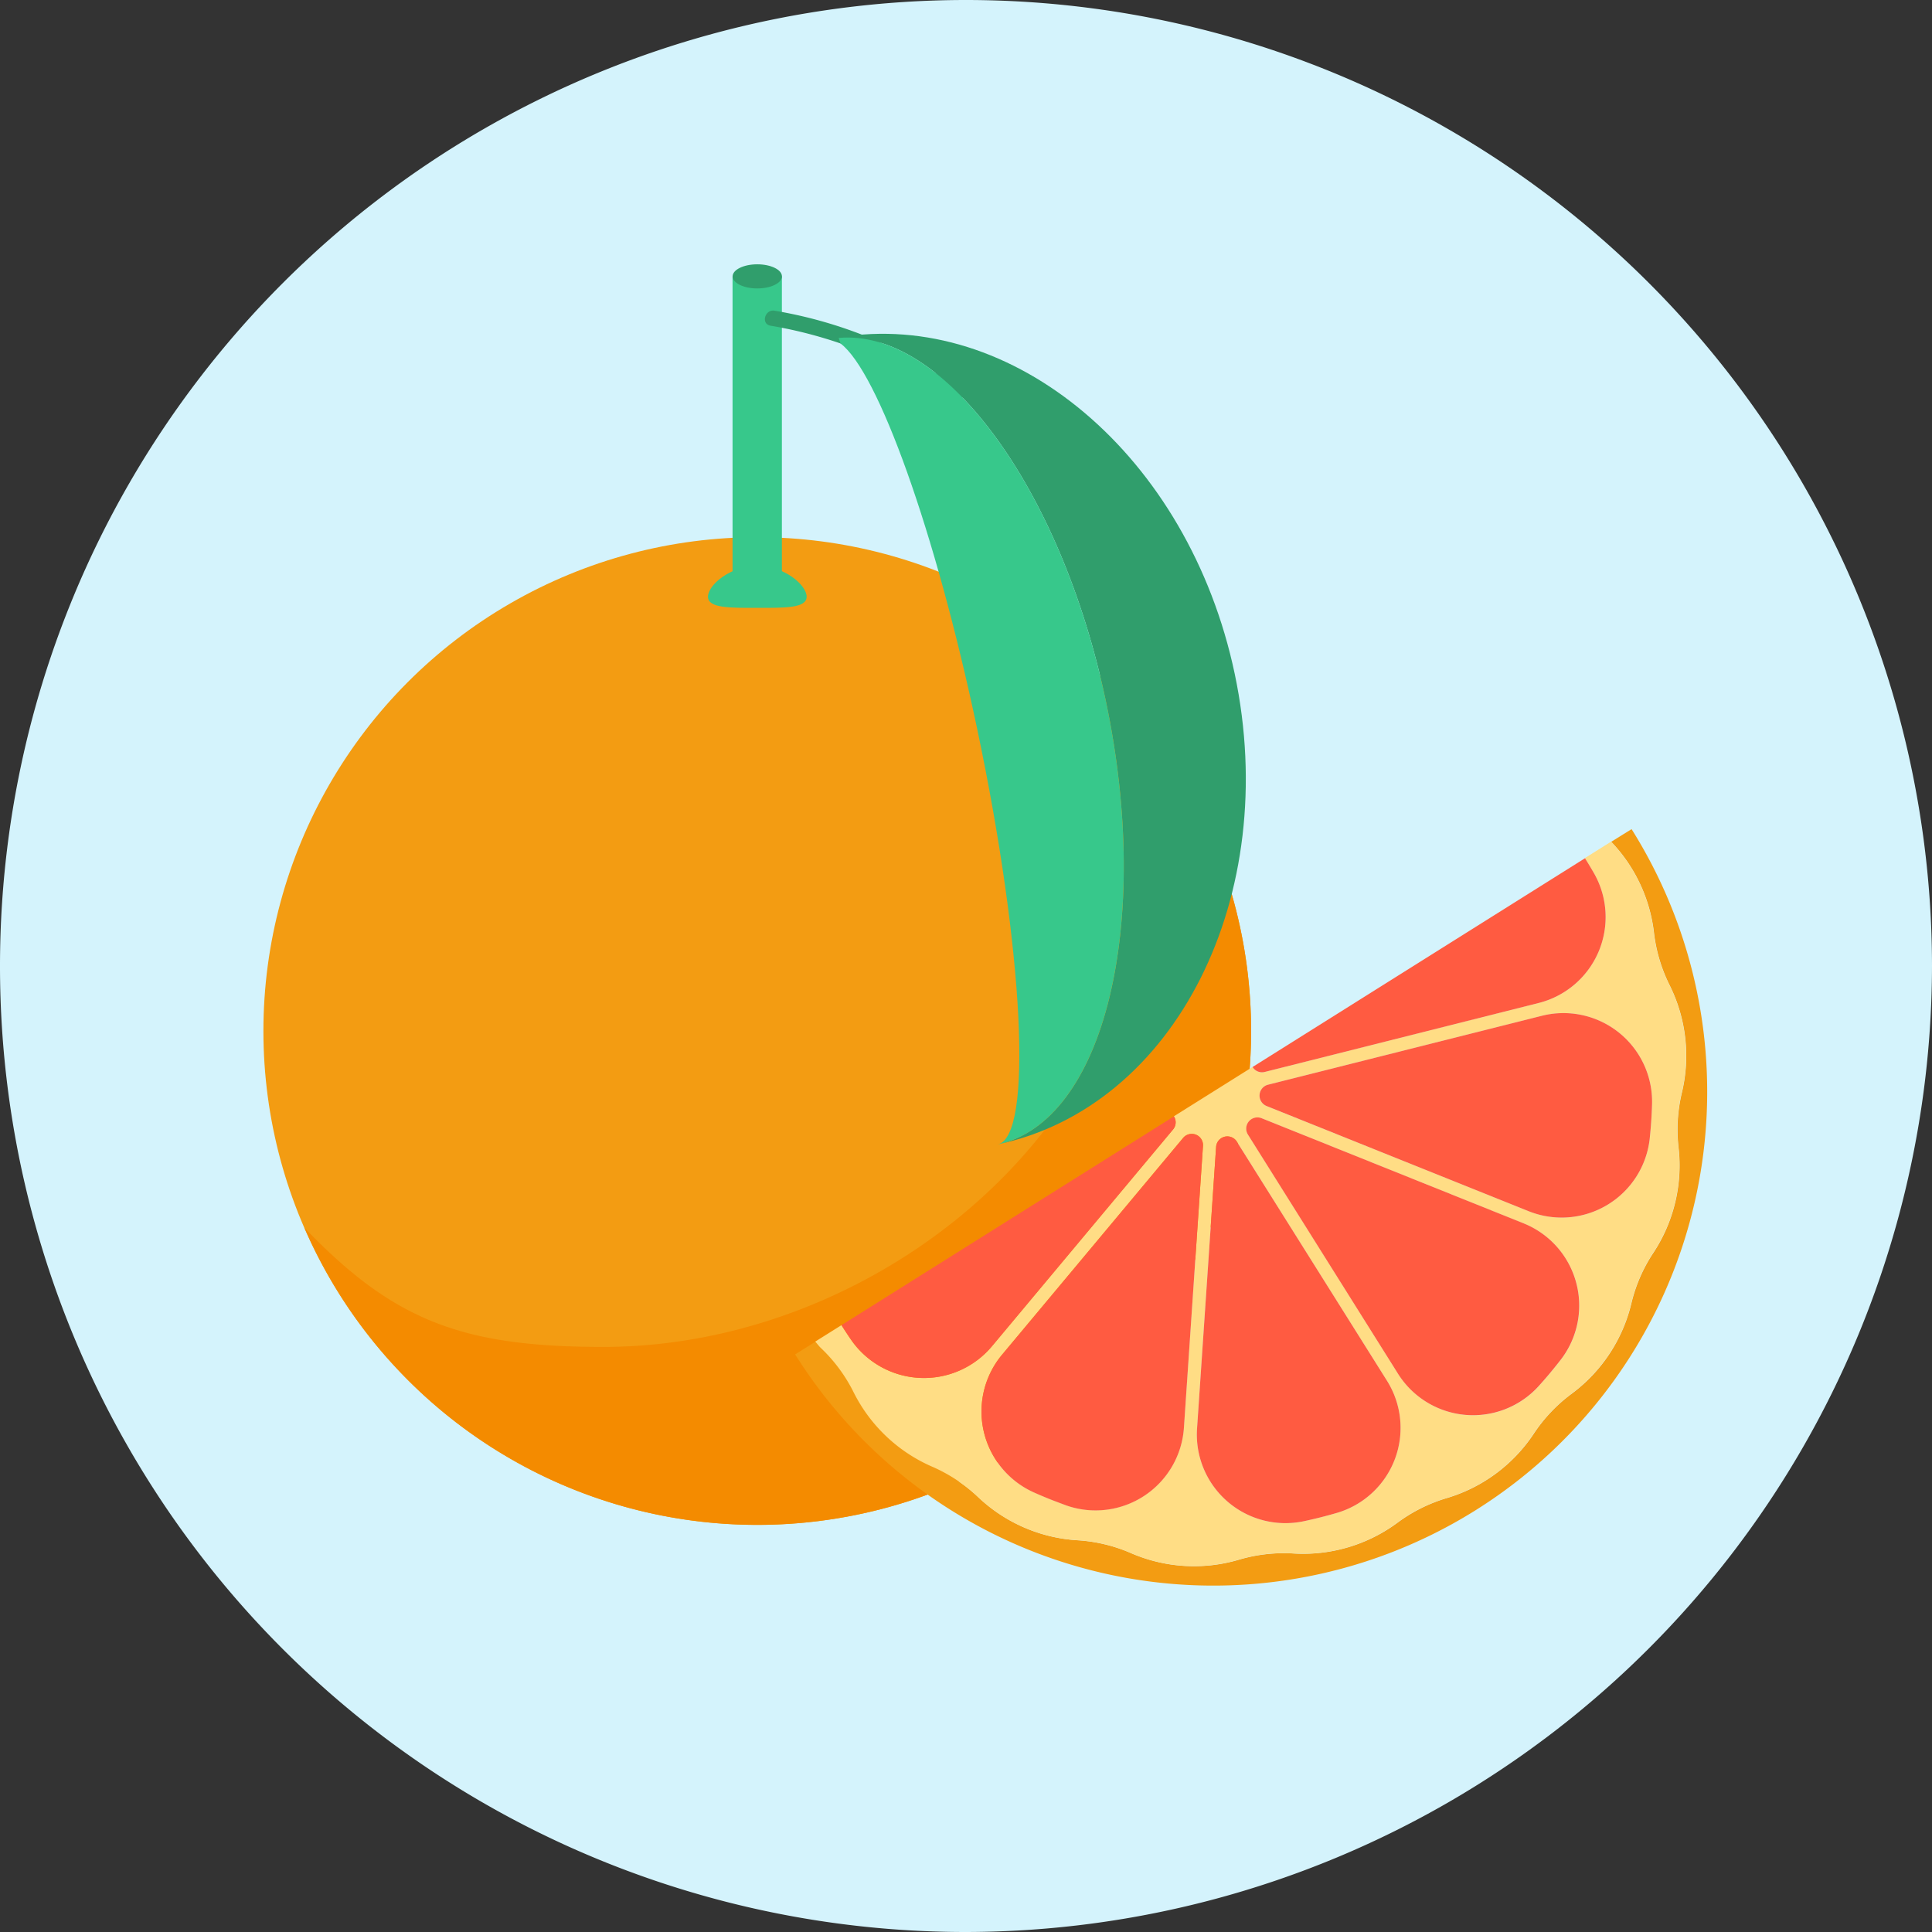<svg xmlns="http://www.w3.org/2000/svg" width="94" height="94" viewBox="0 0 94 94">
  <rect x="0" y="0" width="94" height="94" fill="#333333" stroke="none"/>
  <g id="Group_25362" data-name="Group 25362" transform="translate(2967.931 -1504.837)">
    <path id="Path_52914" data-name="Path 52914" d="M-2873.931,1551.837a47.072,47.072,0,0,1-47,47,46.987,46.987,0,0,1-47-47,47,47,0,0,1,47-47A47.018,47.018,0,0,1-2873.931,1551.837Z" fill="#d4f3fc"/>
    <g id="Group_25361" data-name="Group 25361">
      <g id="Group_25359" data-name="Group 25359">
        <g id="Group_25355" data-name="Group 25355">
          <circle id="Ellipse_4321" data-name="Ellipse 4321" cx="24.028" cy="24.028" r="24.028" transform="translate(-2955.115 1530.974)" fill="#f39c12"/>
          <path id="Path_52915" data-name="Path 52915" d="M-2913.757,1538.386c1.276,2.934,1.429,4.664,1.429,8.068,0,13.27-12.974,23.916-26.245,23.916-6.816,0-10.176-1.238-14.549-5.8a24.025,24.025,0,0,0,22.035,14.458A24.027,24.027,0,0,0-2907.06,1555,23.926,23.926,0,0,0-2913.757,1538.386Z" fill="#f48b00"/>
          <path id="Path_52916" data-name="Path 52916" d="M-2928.685,1533.87c0,.564-1.075.542-2.4.542s-2.4.022-2.4-.542,1.076-1.5,2.4-1.5S-2928.685,1533.305-2928.685,1533.87Z" fill="#37c88b"/>
          <g id="Group_25354" data-name="Group 25354">
            <path id="Path_52917" data-name="Path 52917" d="M-2932.289,1518.284v14.73c0,.325.538.587,1.2.587s1.2-.262,1.2-.587v-14.73Z" fill="#37c88b"/>
            <path id="Path_52918" data-name="Path 52918" d="M-2929.886,1518.284c0,.324-.538.587-1.2.587s-1.2-.263-1.2-.587.538-.587,1.2-.587S-2929.886,1517.96-2929.886,1518.284Z" fill="#309e6c"/>
          </g>
        </g>
        <g id="Group_25358" data-name="Group 25358">
          <g id="Group_25356" data-name="Group 25356">
            <path id="Path_52919" data-name="Path 52919" d="M-2921.457,1524.255c-1.317-.517-2.458-1.393-3.747-1.982a21.339,21.339,0,0,0-5.238-1.589c-.48-.083-.276-.813.2-.73a21.647,21.647,0,0,1,4.642,1.323c1.511.628,2.834,1.654,4.344,2.248.449.177.253.91-.2.73Z" fill="#309e6c"/>
          </g>
          <g id="Group_25357" data-name="Group 25357">
            <path id="Path_52920" data-name="Path 52920" d="M-2907.858,1537.615c-2.239-10.6-10.8-17.784-19.278-16.357l.008.022c5.066-.469,10.793,7.213,13,17.66,2.286,10.819-.07,20.48-5.263,21.577C-2910.735,1558.688-2905.572,1548.434-2907.858,1537.615Z" fill="#309e6c"/>
            <path id="Path_52921" data-name="Path 52921" d="M-2914.127,1538.94c-2.208-10.447-7.935-18.129-13-17.66l.093.271c1.813,1.356,4.608,9.1,6.639,18.713,2.287,10.82,2.737,19.887,1.006,20.253C-2914.2,1559.42-2911.841,1549.759-2914.127,1538.94Z" fill="#37c88b"/>
          </g>
        </g>
      </g>
      <g id="Group_25360" data-name="Group 25360">
        <path id="Path_52922" data-name="Path 52922" d="M-2889.538,1545.793a7.686,7.686,0,0,1,2.079,4.406,7.716,7.716,0,0,0,.76,2.566,7.7,7.7,0,0,1,.6,5.235,7.718,7.718,0,0,0-.162,2.671,7.711,7.711,0,0,1-1.229,5.125,7.679,7.679,0,0,0-1.066,2.454h0a7.7,7.7,0,0,1-2.907,4.4,7.721,7.721,0,0,0-1.841,1.941,7.706,7.706,0,0,1-4.236,3.136,7.712,7.712,0,0,0-2.394,1.195,7.709,7.709,0,0,1-5.052,1.5,7.709,7.709,0,0,0-2.659.3,7.7,7.7,0,0,1-5.26-.32,7.693,7.693,0,0,0-2.6-.624,7.7,7.7,0,0,1-4.833-2.1,7.7,7.7,0,0,0-2.232-1.476,7.707,7.707,0,0,1-3.824-3.627,7.674,7.674,0,0,0-1.592-2.15c-.1-.1-.178-.209-.272-.309l-.986.619a24.028,24.028,0,0,0,33.126,7.569,24.028,24.028,0,0,0,7.57-33.126Z" fill="#f39c12"/>
        <path id="Path_52923" data-name="Path 52923" d="M-2890.38,1547.316a4.31,4.31,0,0,1-2.69,6.321l-13.322,3.354a.535.535,0,0,1-.6-.24l-3.826,2.4a.537.537,0,0,1-.044.641l-8.807,10.542a4.311,4.311,0,0,1-6.862-.322c-.157-.231-.311-.465-.461-.7l-1.275.8c.094.1.172.213.272.309a7.674,7.674,0,0,1,1.592,2.15,7.707,7.707,0,0,0,3.824,3.627,7.7,7.7,0,0,1,2.232,1.476,7.7,7.7,0,0,0,4.833,2.1,7.693,7.693,0,0,1,2.6.624,7.7,7.7,0,0,0,5.26.32,7.709,7.709,0,0,1,2.659-.3,7.709,7.709,0,0,0,5.052-1.5,7.712,7.712,0,0,1,2.394-1.195,7.706,7.706,0,0,0,4.236-3.136,7.721,7.721,0,0,1,1.841-1.941,7.7,7.7,0,0,0,2.907-4.4h0a7.679,7.679,0,0,1,1.066-2.454,7.711,7.711,0,0,0,1.229-5.125,7.718,7.718,0,0,1,.162-2.671,7.7,7.7,0,0,0-.6-5.235,7.716,7.716,0,0,1-.76-2.566,7.686,7.686,0,0,0-2.079-4.406l-1.276.8Q-2890.589,1546.953-2890.38,1547.316Zm-25.69,30.755c-.263-.094-.526-.193-.787-.3s-.521-.215-.777-.329a4.312,4.312,0,0,1-1.539-6.7l8.806-10.543a.547.547,0,0,1,.966.388l-.928,13.7A4.31,4.31,0,0,1-2916.07,1578.071Zm15.622-6.055a4.311,4.311,0,0,1-2.427,6.427c-.268.078-.54.152-.813.221s-.547.132-.821.19a4.312,4.312,0,0,1-5.181-4.512l.928-13.706a.547.547,0,0,1,1.008-.254Zm8.466-1.028q-.257.331-.527.656c-.181.217-.366.429-.553.636a4.311,4.311,0,0,1-6.844-.6l-7.3-11.633a.546.546,0,0,1,.666-.8l12.749,5.117A4.312,4.312,0,0,1-2891.982,1570.988Zm4.431-12.435q-.012.42-.041.841c-.019.282-.044.562-.073.84a4.311,4.311,0,0,1-5.892,3.533l-12.749-5.117a.547.547,0,0,1,.07-1.038l13.322-3.353A4.312,4.312,0,0,1-2887.551,1558.553Z" fill="#ffdd85"/>
        <path id="Path_52924" data-name="Path 52924" d="M-2919.665,1570.337l8.807-10.542a.537.537,0,0,0,.044-.641l-16.174,10.157c.15.239.3.473.461.7A4.311,4.311,0,0,0-2919.665,1570.337Z" fill="#ff5b41"/>
        <path id="Path_52925" data-name="Path 52925" d="M-2909.4,1560.593a.547.547,0,0,0-.966-.388l-8.806,10.543a4.312,4.312,0,0,0,1.539,6.7q.384.171.777.329c.261.105.524.2.787.3a4.31,4.31,0,0,0,5.741-3.773Z" fill="#ff5b41"/>
        <path id="Path_52926" data-name="Path 52926" d="M-2908.762,1560.636l-.928,13.706a4.312,4.312,0,0,0,5.181,4.512q.411-.087.821-.19c.273-.069.545-.143.813-.221a4.311,4.311,0,0,0,2.427-6.427l-7.306-11.634A.547.547,0,0,0-2908.762,1560.636Z" fill="#ff5b41"/>
        <path id="Path_52927" data-name="Path 52927" d="M-2906.545,1559.244a.546.546,0,0,0-.666.8l7.3,11.633a4.311,4.311,0,0,0,6.844.6c.187-.207.372-.419.553-.636s.356-.435.527-.656a4.312,4.312,0,0,0-1.814-6.627Z" fill="#ff5b41"/>
        <path id="Path_52928" data-name="Path 52928" d="M-2892.914,1554.259l-13.322,3.353a.547.547,0,0,0-.07,1.038l12.749,5.117a4.311,4.311,0,0,0,5.892-3.533c.029-.278.054-.558.073-.84s.033-.561.041-.841A4.312,4.312,0,0,0-2892.914,1554.259Z" fill="#ff5b41"/>
        <path id="Path_52929" data-name="Path 52929" d="M-2906.392,1556.991l13.322-3.354a4.31,4.31,0,0,0,2.69-6.321q-.209-.363-.434-.722l-16.174,10.157A.535.535,0,0,0-2906.392,1556.991Z" fill="#ff5b41"/>
      </g>
    </g>
  </g>
</svg>
